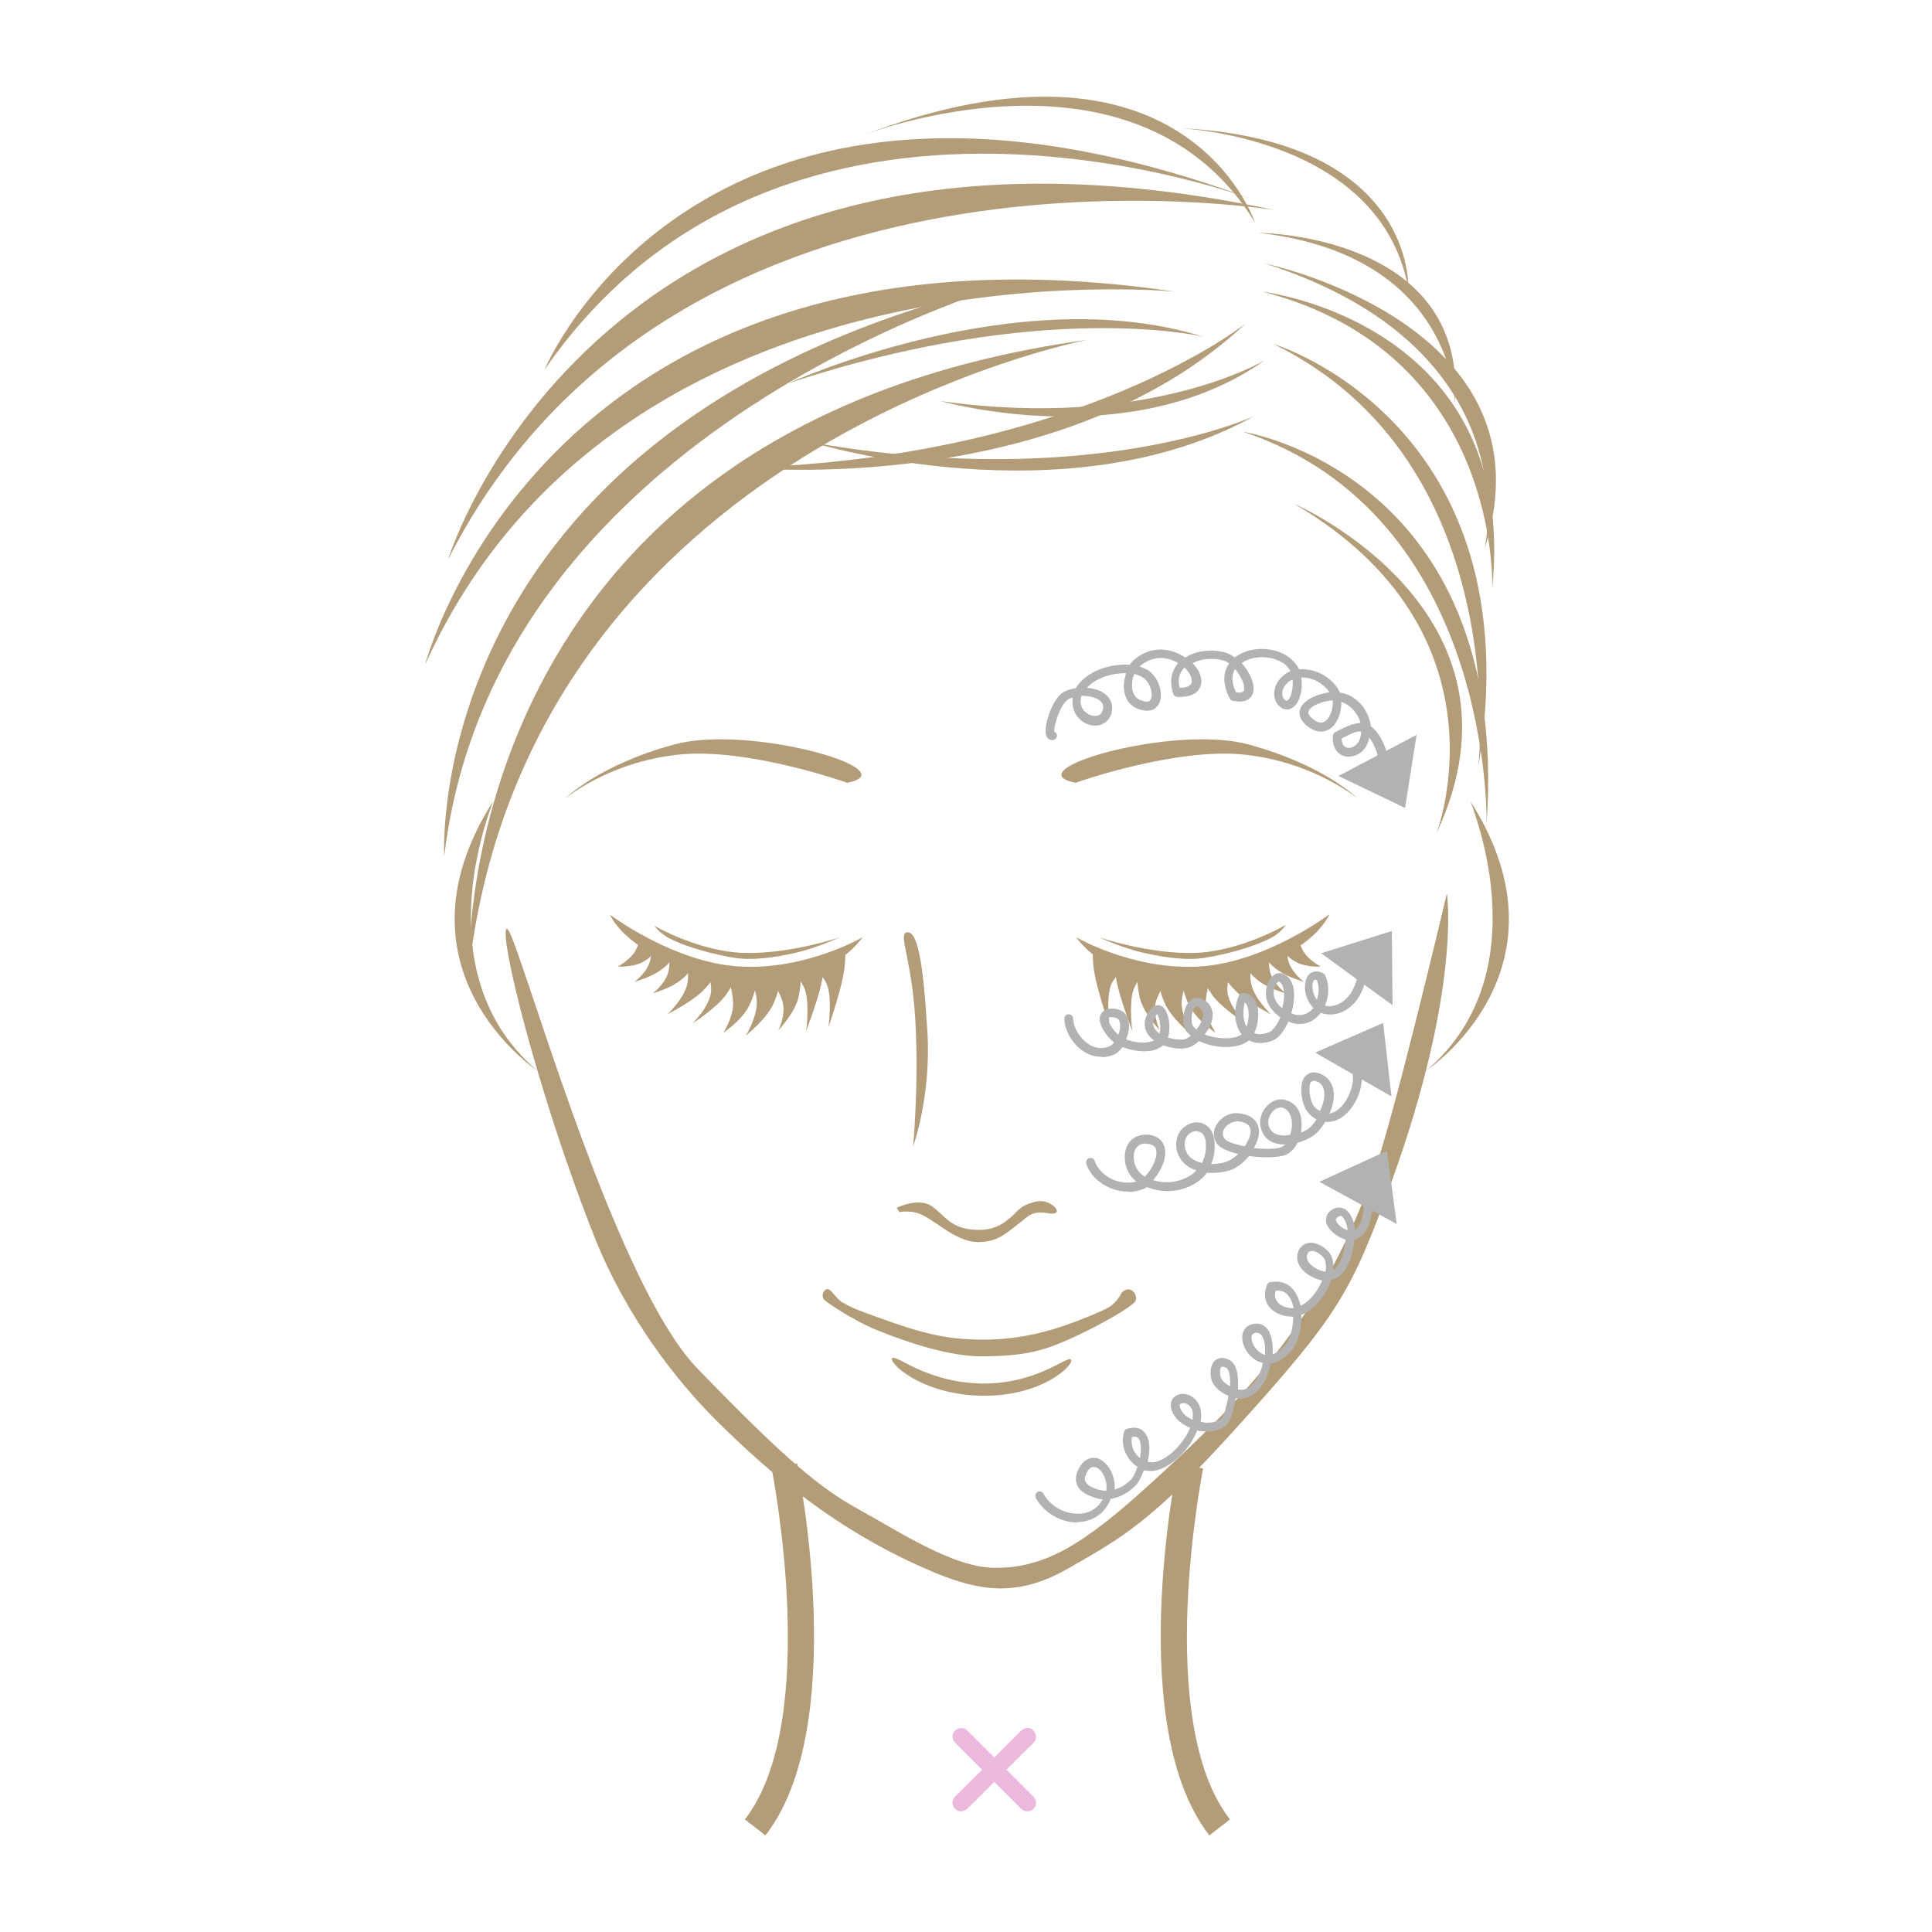 <svg width="1000" height="1000" viewBox="0 0 1000 1000" fill="none" xmlns="http://www.w3.org/2000/svg">
<rect width="1000" height="1000" fill="white"/>
<g clip-path="url(#clip0_44_541)">
<path d="M438.197 405.059C438.197 405.059 386.443 386.665 350.738 390.633C314.853 394.6 292.492 413.354 292.492 413.354C292.492 413.354 309.623 396.042 348.754 385.403C387.886 374.584 471.558 398.928 438.197 405.239V405.059Z" fill="#B39D79"/>
<path d="M557.033 405.059C557.033 405.059 608.787 386.665 644.492 390.633C680.377 394.6 702.737 413.354 702.737 413.354C702.737 413.354 685.606 396.042 646.475 385.403C607.344 374.584 523.672 398.928 557.033 405.239" fill="#B39D79"/>
<path d="M262.376 480.795C267.065 479.533 315.753 661.3 360.835 708.185C406.999 755.971 425.032 770.577 444.147 781.036C465.966 793.118 493.557 811.511 515.196 811.511C540.622 811.511 560.458 799.79 594.36 768.954C631.507 735.233 650.983 714.316 670.819 686.546C691.016 658.235 702.737 629.383 710.311 609.367C721.13 580.515 748.901 462.402 748.901 462.402C748.901 462.402 756.655 511.451 719.868 612.793C699.13 669.415 692.819 680.595 639.983 739.02C596.343 787.347 581.376 795.642 552.163 812.232C526.376 826.838 506.901 823.412 484.36 814.216C432.425 792.757 396.36 760.479 371.655 736.135C349.655 714.496 323.868 680.775 307.819 640.563C278.065 565.548 257.688 482.058 262.376 480.615V480.795Z" fill="#B39D79"/>
<path d="M463.984 625.235C463.984 625.235 474.984 619.645 482.017 624.153C489.05 628.842 491.935 636.596 506.542 636.596C521.148 636.596 525.116 626.137 530.706 623.793C535.034 621.989 538.82 620.727 542.968 622.711C547.116 624.694 549.82 629.202 542.247 627.94C534.673 626.678 532.689 629.022 528.181 632.628C519.525 639.481 515.919 642.727 506.361 642.907C496.083 643.087 485.263 632.989 478.05 629.202C471.919 625.956 465.607 627.399 465.607 627.399L464.165 625.235H463.984Z" fill="#B39D79"/>
<path d="M315.393 473.222C315.393 473.222 348.573 498.287 382.835 500.27C417.097 502.254 446.491 485.123 446.491 485.123C446.491 485.123 439.638 495.221 427.376 500.27C415.655 505.139 407.54 507.483 381.934 506.582C359.573 505.86 343.163 496.484 334.688 491.795C319.901 483.5 315.573 473.222 315.573 473.222H315.393Z" fill="#B39D79"/>
<path d="M331.622 483.5C331.622 483.5 331.622 487.287 328.737 492.336C326.032 497.024 319.721 500.27 319.721 500.27C319.721 500.27 326.753 500.811 331.983 498.287C338.655 495.041 340.458 490.172 340.458 490.172L331.622 483.5Z" fill="#B39D79"/>
<path d="M337.033 489.451C337.033 489.451 337.574 494.68 336.131 498.467C333.967 504.237 328.377 508.205 328.377 508.205C328.377 508.205 336.311 506.041 341.541 502.434C346.59 499.008 348.574 495.402 348.574 495.402L337.033 489.271V489.451Z" fill="#B39D79"/>
<path d="M346.41 495.402C346.41 495.402 346.951 500.631 345.508 504.418C343.344 510.189 337.754 514.156 337.754 514.156C337.754 514.156 345.688 511.992 350.918 508.385C355.787 504.959 357.951 501.353 357.951 501.353L346.59 495.222L346.41 495.402Z" fill="#B39D79"/>
<path d="M355.606 498.287C355.606 498.287 356.868 504.598 355.606 509.828C353.623 517.402 345.508 524.975 345.508 524.975C345.508 524.975 356.868 519.205 363 513.615C368.59 508.385 370.754 503.697 370.754 503.697L355.606 498.467V498.287Z" fill="#B39D79"/>
<path d="M365.886 502.074C365.886 502.074 368.41 507.844 368.05 513.074C367.509 520.828 358.492 529.664 358.492 529.664C358.492 529.664 370.935 521.729 375.804 514.877C380.492 508.385 381.574 503.336 381.574 503.336L365.705 501.894L365.886 502.074Z" fill="#B39D79"/>
<path d="M377.066 505.86C377.066 505.86 379.05 512.893 379.411 518.122C380.132 525.876 374.361 534.532 374.361 534.532C374.361 534.532 384.099 528.22 387.886 520.286C391.492 512.893 392.755 503.696 392.755 503.696L376.886 505.68L377.066 505.86Z" fill="#B39D79"/>
<path d="M388.607 506.221C388.607 506.221 391.312 512.533 391.672 517.762C392.394 525.516 386.082 535.975 386.082 535.975C386.082 535.975 396.541 527.68 400.148 519.926C403.754 512.533 404.295 504.058 404.295 504.058L388.426 506.041L388.607 506.221Z" fill="#B39D79"/>
<path d="M399.426 507.484C399.426 507.484 403.213 512.894 404.836 517.762C407.18 524.975 402.852 533.27 402.852 533.27C402.852 533.27 411.327 524.615 413.311 516.139C415.114 508.025 414.393 500.992 414.393 500.992L399.426 507.845V507.484Z" fill="#B39D79"/>
<path d="M410.787 503.696C410.787 503.696 415.115 507.664 416.738 512.532C419.082 519.745 417.279 533.63 417.279 533.63C417.279 533.63 422.869 518.844 424.853 510.368C426.836 502.254 425.935 497.024 425.935 497.024L410.967 503.696H410.787Z" fill="#B39D79"/>
<path d="M421.607 502.254C421.607 502.254 426.476 505.14 428.099 509.828C430.804 516.68 428.821 531.647 428.821 531.647C428.821 531.647 434.591 514.877 436.394 505.32C438.198 496.304 437.296 491.074 437.296 491.074L421.607 502.435V502.254Z" fill="#B39D79"/>
<path d="M338.295 478.992C338.295 478.992 361.738 492.697 385.541 493.238C409.344 493.779 434.77 485.123 434.77 485.123C434.77 485.123 422.688 490.713 411.508 493.238C400.328 495.762 389.147 497.205 380.131 495.762C371.115 494.32 356.508 490.894 346.049 485.484C341.541 483.14 338.475 478.992 338.475 478.992H338.295Z" fill="#B39D79"/>
<path d="M688.132 473.222C688.132 473.222 654.951 498.287 620.689 500.27C586.427 502.254 557.033 485.123 557.033 485.123C557.033 485.123 563.886 495.221 576.328 500.27C588.23 505.139 596.164 507.483 621.771 506.582C644.132 505.86 660.541 496.484 669.197 491.795C683.804 483.5 688.132 473.222 688.132 473.222Z" fill="#B39D79"/>
<path d="M671.722 483.5C671.722 483.5 671.722 487.287 674.607 492.336C677.312 497.024 683.624 500.27 683.624 500.27C683.624 500.27 676.591 500.811 671.542 498.287C664.87 495.041 663.066 490.172 663.066 490.172L671.902 483.5H671.722Z" fill="#B39D79"/>
<path d="M666.311 489.451C666.311 489.451 665.77 494.68 667.212 498.467C669.376 504.237 674.966 508.205 674.966 508.205C674.966 508.205 667.032 506.041 661.802 502.434C656.753 499.008 654.77 495.402 654.77 495.402L666.13 489.271L666.311 489.451Z" fill="#B39D79"/>
<path d="M656.934 495.402C656.934 495.402 656.393 500.631 657.835 504.418C659.999 510.189 665.589 514.156 665.589 514.156C665.589 514.156 657.655 511.992 652.425 508.385C647.557 504.959 645.393 501.353 645.393 501.353L656.753 495.222L656.934 495.402Z" fill="#B39D79"/>
<path d="M647.737 498.287C647.737 498.287 646.475 504.598 647.737 509.828C649.721 517.402 657.836 524.975 657.836 524.975C657.836 524.975 646.475 519.205 640.344 513.615C634.754 508.385 632.59 503.697 632.59 503.697L647.737 498.467V498.287Z" fill="#B39D79"/>
<path d="M637.459 502.074C637.459 502.074 634.935 507.844 635.295 513.074C635.836 520.828 644.672 529.664 644.672 529.664C644.672 529.664 632.23 521.729 627.361 514.877C622.672 508.385 621.41 503.336 621.41 503.336L637.279 501.894L637.459 502.074Z" fill="#B39D79"/>
<path d="M626.459 505.86C626.459 505.86 624.475 512.893 624.114 518.122C623.393 525.876 629.164 534.532 629.164 534.532C629.164 534.532 619.426 528.22 615.459 520.286C611.852 512.893 610.59 503.696 610.59 503.696L626.459 505.68V505.86Z" fill="#B39D79"/>
<path d="M614.918 506.221C614.918 506.221 612.213 512.533 611.672 517.762C610.95 525.516 617.262 535.975 617.262 535.975C617.262 535.975 606.803 527.68 603.196 519.926C599.59 512.533 599.049 504.058 599.049 504.058L614.918 506.041V506.221Z" fill="#B39D79"/>
<path d="M603.919 507.484C603.919 507.484 600.132 512.894 598.509 517.762C596.165 524.975 600.312 533.27 600.312 533.27C600.312 533.27 591.837 524.615 589.853 516.139C588.05 508.025 588.771 500.992 588.771 500.992L603.739 507.845L603.919 507.484Z" fill="#B39D79"/>
<path d="M592.557 503.696C592.557 503.696 588.229 507.664 586.606 512.532C584.262 519.745 586.065 533.63 586.065 533.63C586.065 533.63 580.475 518.844 578.491 510.368C576.508 502.254 577.41 497.024 577.41 497.024L592.377 503.696H592.557Z" fill="#B39D79"/>
<path d="M581.737 502.254C581.737 502.254 576.868 505.14 575.065 509.828C572.36 516.68 574.343 531.647 574.343 531.647C574.343 531.647 568.753 514.877 566.77 505.32C564.966 496.304 565.868 491.074 565.868 491.074L581.556 502.435L581.737 502.254Z" fill="#B39D79"/>
<path d="M665.049 478.992C665.049 478.992 641.606 492.697 617.803 493.238C594.18 493.779 568.754 485.123 568.754 485.123C568.754 485.123 580.836 490.713 592.197 493.238C603.377 495.762 614.557 497.205 623.574 495.762C632.59 494.32 647.377 490.894 657.836 485.484C662.524 483.14 665.41 478.992 665.41 478.992" fill="#B39D79"/>
<path d="M469.213 482.599C464.885 483.5 471.918 496.664 473.722 527.319C475.705 559.778 472.64 593.318 472.64 593.318C472.64 593.318 482.017 567.712 480.033 534.172C477.869 498.287 474.984 481.337 469.213 482.599Z" fill="#B39D79"/>
<path d="M436.213 674.104C439.639 676.628 446.672 679.153 462.541 684.743C482.197 691.595 494.279 693.398 509.066 693.398C526.017 693.398 541.705 689.792 556.312 684.202C568.754 679.513 573.984 676.808 575.066 675.907C579.935 671.94 579.935 669.235 581.377 668.333C586.066 665.087 588.771 670.677 587.869 673.202C586.967 675.726 570.557 685.464 553.787 693.038C538.82 699.71 529.803 701.693 509.787 702.054C492.476 702.414 471.016 695.382 454.066 688.529C441.082 683.3 426.836 673.382 426.295 672.481C425.935 671.579 425.213 669.776 426.836 667.972C429.361 665.268 431.164 670.497 436.033 674.284L436.213 674.104Z" fill="#B39D79"/>
<path d="M461.819 702.956C463.983 700.972 479.491 715.578 508.164 716.119C536.655 716.48 552.524 701.513 554.328 703.677C556.491 706.021 539.721 722.972 508.164 722.431C476.606 721.89 459.655 705.119 461.819 702.956Z" fill="#B39D79"/>
<path d="M645.033 167.211C645.033 167.211 559.016 236.636 385.541 242.046C385.541 242.046 548.016 258.275 645.033 167.211Z" fill="#B39D79"/>
<path d="M649.181 215.357C649.181 215.357 565.148 254.488 420.525 229.062C420.525 229.062 551.804 269.455 649.181 215.357Z" fill="#B39D79"/>
<path d="M622.672 174.243C622.672 174.243 540.443 154.588 408.082 198.407C408.082 198.407 526.557 144.31 622.672 174.243Z" fill="#B39D79"/>
<path d="M654.59 186.506C654.59 186.506 594.18 222.751 486.885 207.604C486.885 207.604 585.163 235.734 654.59 186.506Z" fill="#B39D79"/>
<path d="M529.262 144.67C529.262 144.67 256.606 218.423 229.918 443.287C229.918 443.287 216.393 215.177 529.442 144.67" fill="#B39D79"/>
<path d="M562.984 175.866C562.984 175.866 275.541 230.685 242.902 500.45C242.902 500.45 233.344 221.308 562.984 175.866Z" fill="#B39D79"/>
<path d="M608.426 150.981C608.426 150.981 320.262 122.129 220 344.109C220 344.109 282.574 103.015 608.426 150.981Z" fill="#B39D79"/>
<path d="M660.001 108.786C660.001 108.786 349.837 57.213 231.902 289.652C231.902 289.652 309.984 33.951 660.001 108.786Z" fill="#B39D79"/>
<path d="M446.131 70.196C446.131 70.196 587.688 14.296 649.541 115.097C649.541 115.097 613.475 6.181 446.131 70.196Z" fill="#B39D79"/>
<path d="M608.787 66.23C608.787 66.23 714.099 69.656 728.885 148.998C728.885 148.998 732.672 71.639 608.787 66.23Z" fill="#B39D79"/>
<path d="M650.802 104.097C650.802 104.097 407.54 9.607 281.852 191.374C281.852 191.374 362.638 -3.917 650.802 104.097Z" fill="#B39D79"/>
<path d="M769.459 426.518C769.459 426.518 773.246 266.751 643.41 223.473C643.41 223.473 782.082 244.931 769.459 426.518Z" fill="#B39D79"/>
<path d="M743.492 431.387C743.492 431.387 783.705 327.52 669.918 260.8C669.918 260.8 797.41 315.979 743.492 431.387Z" fill="#B39D79"/>
<path d="M765.13 397.305C765.13 397.305 783.704 238.98 659.098 178.03C659.098 178.03 794.885 218.784 765.13 397.305Z" fill="#B39D79"/>
<path d="M772.344 304.798C772.344 304.798 777.754 183.079 653.508 150.981C653.508 150.981 786.59 166.67 772.344 304.798Z" fill="#B39D79"/>
<path d="M753.049 208.686C753.049 208.686 753.049 132.048 651.344 120.507C651.344 120.507 759.54 121.048 753.049 208.686Z" fill="#B39D79"/>
<path d="M768.376 284.061C768.376 284.061 792.901 180.735 654.77 136.375C654.77 136.375 805.704 167.932 768.376 284.061Z" fill="#B39D79"/>
<path d="M254.983 415.157C257.147 411.731 216.393 501.352 277.885 554.007C277.885 554.007 199.983 502.073 254.983 415.157Z" fill="#B39D79"/>
<path d="M761.345 415.157C759.181 411.731 799.935 501.352 738.443 554.007C738.443 554.007 816.345 502.073 761.345 415.157Z" fill="#B39D79"/>
<path d="M396.18 950L385.541 941.705C425.393 890.493 399.607 761.38 399.426 760.118L412.59 757.413C413.672 763.003 439.82 893.919 396.18 950Z" fill="#B39D79"/>
<path d="M733.214 380.354L727.263 418.223L692.82 401.633L733.214 380.354Z" fill="#B2B2B2"/>
<path d="M683.803 493.418L720.409 481.877L720.77 520.286L683.803 493.418Z" fill="#B2B2B2"/>
<path d="M680.738 544.811L715.902 529.483L720.23 567.532L680.738 544.811Z" fill="#B2B2B2"/>
<path d="M682.902 611.711L717.886 595.662L722.935 633.53L682.902 611.711Z" fill="#B2B2B2"/>
<path d="M712.114 403.978C712.114 403.978 710.491 403.437 710.13 402.715C709.589 401.633 710.13 400.191 711.212 399.65C712.294 399.109 712.835 398.388 713.196 397.125C714.278 393.158 712.114 387.027 710.13 383.781C709.589 383.06 709.229 382.339 708.688 381.798C708.688 382.339 708.507 382.699 708.327 383.24C706.704 389.552 701.114 392.256 696.426 391.535C692.999 390.814 689.212 387.568 689.934 380.716C689.934 379.994 690.475 379.273 691.196 378.912L692.639 378.191C696.786 376.027 700.393 374.404 704.18 374.224C703.819 372.601 703.098 371.158 702.196 369.716C700.212 366.65 697.327 364.306 694.262 363.224C694.442 368.273 692.639 373.683 689.212 376.568C685.967 379.273 681.819 379.453 677.671 376.568C671.721 372.421 672.262 368.454 673.163 366.47C674.966 362.142 682.18 359.077 688.13 358.355C685.786 354.749 681.639 351.864 677.13 350.962C675.868 350.782 674.786 350.601 673.524 350.601C673.885 352.765 673.885 355.29 673.524 357.814C672.081 365.388 668.655 366.831 666.852 367.191C664.327 367.552 661.803 365.929 660.36 363.044C658.917 359.798 658.917 354.569 663.786 350.061C665.048 348.979 666.311 348.077 667.934 347.356C666.491 344.831 664.507 343.208 662.524 342.307C656.393 339.061 647.737 339.602 642.688 343.208C646.835 347.897 649.721 354.028 648.639 358.355C648.098 360.339 646.114 364.486 637.999 362.683C637.278 362.683 636.737 362.142 636.557 361.601C631.868 352.765 633.852 346.815 636.196 343.389C635.114 342.667 634.032 341.946 632.77 341.766C627.36 340.323 621.589 341.044 617.262 343.208C621.048 346.995 622.671 351.503 621.409 355.11C620.688 357.454 617.983 361.06 609.327 360.7C608.426 360.7 607.704 360.159 607.344 359.257C605.18 353.126 606.081 347.536 609.868 343.208C606.262 341.044 598.507 337.979 590.393 344.47C590.212 344.47 590.032 344.831 589.852 345.011C591.475 345.552 593.098 346.274 594.36 346.995C599.589 350.421 602.475 359.077 599.95 364.126C599.048 365.929 596.344 369.536 589.311 367.011C585.163 365.568 582.639 362.323 581.917 357.814C581.376 354.929 581.917 351.503 582.819 348.438C579.032 348.438 575.065 348.979 571.278 350.421C567.491 351.864 564.606 353.667 562.622 356.011C566.229 356.372 569.655 357.273 571.999 359.257C575.245 361.782 576.327 365.388 575.245 369.355C574.344 372.421 572.18 374.404 569.294 375.306C565.688 376.208 561.36 374.945 558.475 371.88C555.77 368.995 554.688 365.208 555.229 361.06C554.327 361.241 553.606 361.601 552.885 361.962C548.917 364.306 545.311 375.667 545.671 378.732C546.393 379.093 546.934 379.634 547.114 380.535C547.114 381.798 546.393 382.88 545.13 383.06C543.327 383.24 542.065 382.339 541.524 380.716C539.901 376.208 544.589 361.601 550.54 358.175C552.163 357.274 554.327 356.552 556.852 356.192C559.196 352.044 563.704 348.618 569.655 346.274C574.704 344.47 580.114 343.749 584.803 344.11C585.524 342.848 586.606 341.766 587.507 341.044C596.704 333.651 606.803 335.815 613.475 340.323C618.885 336.897 626.639 335.815 633.852 337.618C635.655 338.159 637.458 339.061 639.081 340.323C645.573 335.274 656.393 334.372 664.507 338.52C668.114 340.503 670.819 343.208 672.442 346.454C674.245 346.274 676.229 346.454 678.212 346.815C684.704 348.077 690.655 352.585 693.36 357.995C693.36 357.995 693.36 358.355 693.54 358.536C693.54 358.536 693.901 358.536 694.081 358.536C699.13 359.437 703.639 362.683 706.524 367.372C708.147 370.077 709.229 372.962 709.589 376.027C711.212 377.109 712.835 378.912 714.458 381.617C716.803 385.404 719.688 392.978 718.065 398.568C717.344 400.912 715.901 402.896 713.737 403.978C713.376 403.978 713.016 404.158 712.835 404.158L712.114 403.978ZM694.442 382.158C694.442 384.863 695.524 386.666 697.327 387.027C699.671 387.568 702.917 385.765 703.999 381.978C704.36 380.896 704.54 379.814 704.54 378.732C702.016 378.191 699.311 379.814 694.622 382.158H694.262H694.442ZM689.573 362.503C684.704 362.864 678.393 365.208 677.311 368.093C676.589 369.716 678.573 371.519 680.376 372.781C682.721 374.404 684.704 374.404 686.327 372.962C688.852 370.798 690.114 366.29 689.753 362.503H689.573ZM559.737 360.159C558.475 364.486 560.278 367.191 561.54 368.273C563.344 370.077 565.868 370.978 568.032 370.437C569.475 370.077 570.196 369.175 570.737 367.732C571.458 365.388 570.737 363.765 569.114 362.503C566.95 360.88 563.344 360.159 559.917 360.159H559.737ZM587.147 348.798C586.065 351.323 585.704 354.208 586.065 356.733C586.606 359.618 588.048 361.601 590.573 362.503C593.278 363.585 595.081 363.405 595.622 361.962C597.065 359.257 595.262 352.946 591.475 350.601C590.212 349.88 588.589 349.159 586.967 348.798H587.147ZM669.016 351.683C669.016 351.683 667.212 352.585 666.491 353.306C663.426 356.192 663.245 359.257 664.147 361.06C664.688 362.142 665.409 362.683 665.95 362.683C666.671 362.683 668.114 361.241 668.835 357.093C669.196 355.11 669.196 353.306 669.016 351.683ZM639.622 358.355C641.606 358.716 643.589 358.536 643.95 357.093C644.491 354.569 642.327 349.88 639.262 346.274C637.278 349.52 637.458 353.667 639.803 358.355H639.622ZM613.114 345.552C613.114 345.552 612.934 345.733 612.753 345.913C610.229 348.618 609.507 352.044 610.589 356.011C614.016 356.011 616.18 355.11 616.721 353.487C617.262 351.683 616.18 348.438 613.114 345.552Z" fill="#B2B2B2"/>
<path d="M569.837 546.975C566.771 546.975 563.706 546.073 561.001 544.27C555.23 540.663 551.083 533.631 550.902 527.319C550.902 526.057 551.804 524.975 553.066 524.975C554.329 524.975 555.411 525.877 555.411 527.139C555.591 532.008 559.017 537.598 563.525 540.483C565.87 542.106 569.837 543.368 574.345 541.565C575.066 541.204 575.968 540.483 576.689 539.581C572.902 536.696 568.033 530.024 569.476 525.696C570.017 524.254 571.46 521.729 576.689 522.09C580.837 522.451 583.542 524.795 584.263 528.942C584.624 531.647 584.263 534.893 582.82 537.958C586.788 539.581 592.017 540.303 595.984 539.04C596.345 539.04 596.886 538.68 597.247 538.499C596.165 537.598 595.083 536.696 594.361 535.614C591.837 532.188 591.837 528.041 594.361 524.073C597.066 519.385 599.952 520.106 601.033 520.647C605.181 522.631 606.263 532.729 604.46 537.057C607.345 537.958 610.591 538.319 612.935 537.958C613.837 537.778 615.099 537.057 616.361 536.155C615.64 535.434 614.919 534.713 614.197 533.991C611.312 530.204 612.214 521.549 615.82 518.123C618.165 515.959 621.23 515.959 624.115 518.123C627.181 520.467 628.263 523.893 627.361 528.041C626.82 530.565 625.378 533.09 623.574 535.434C626.82 536.696 630.607 537.417 634.574 537.417C638.001 537.417 640.706 536.696 642.689 535.434C638.902 530.565 638.181 522.451 641.247 515.418C641.607 514.516 642.509 514.156 643.411 513.975C646.296 513.975 648.46 515.598 649.902 518.303C652.247 522.811 651.345 530.385 649.181 534.713C651.165 535.614 653.689 535.434 656.755 534.352C658.558 533.631 660.902 530.745 662.706 526.598C658.378 523.532 654.591 518.844 655.312 512.713C655.673 509.107 657.656 504.959 660.902 503.877C661.984 503.516 664.509 503.336 667.034 506.041C671.181 510.729 669.738 519.205 668.837 522.631C668.837 523.172 668.476 523.893 668.296 524.434C673.165 526.598 676.591 524.795 678.755 522.811C679.115 522.451 679.476 522.09 679.837 521.729C678.755 520.647 677.853 519.385 677.132 517.942C674.607 512.893 674.968 506.943 677.673 504.238C678.574 503.336 681.099 501.713 685.066 503.877C685.427 504.057 685.788 504.418 685.968 504.959C688.132 509.647 687.952 515.598 685.788 520.467C686.87 520.828 688.132 521.008 689.755 520.647C696.247 519.565 700.394 513.434 702.017 507.844C703.82 501.533 703.099 495.041 699.853 492.336C698.952 491.435 698.771 490.172 699.673 489.09C700.574 488.189 701.837 488.009 702.919 488.91C707.427 492.877 708.689 500.992 706.345 509.106C703.82 517.942 697.87 523.893 690.476 524.975C687.952 525.336 685.607 524.975 683.624 524.254C683.083 524.975 682.542 525.516 682.001 526.057C677.853 530.204 672.263 531.106 666.853 528.762C664.87 533.27 661.984 537.417 658.558 538.68C652.968 540.663 649.181 539.942 646.476 538.499C643.771 540.663 639.804 541.926 635.115 541.926C630.427 542.106 625.197 541.024 620.689 538.86C618.525 540.663 616.361 542.106 614.197 542.467C610.771 543.188 606.083 542.467 602.115 541.024C600.853 542.106 599.591 542.827 597.788 543.368C592.738 544.991 586.066 543.909 581.017 541.926C579.755 543.729 578.132 545.171 576.509 545.893C574.525 546.794 572.361 547.155 570.378 547.155L569.837 546.975ZM575.607 526.418C574.525 526.418 573.804 526.598 573.624 526.959C573.083 528.582 575.968 533.09 578.853 535.614C579.574 533.631 579.935 531.467 579.755 529.664C579.394 527.68 578.312 526.778 576.329 526.598C575.968 526.598 575.788 526.598 575.607 526.598V526.418ZM598.87 524.795C598.87 524.795 598.509 525.336 597.968 526.237C596.525 528.762 596.525 530.926 597.968 532.909C598.509 533.631 599.23 534.352 600.132 535.073C601.214 532.188 600.132 526.237 598.87 524.795ZM619.427 520.828C619.427 520.828 618.706 521.008 618.706 521.188C616.542 523.172 616.181 529.303 617.624 531.286C617.984 531.827 618.706 532.368 619.247 532.909C620.87 530.926 622.132 528.762 622.492 526.778C623.033 524.434 622.492 522.811 620.87 521.549C620.148 521.008 619.607 520.828 619.247 520.828H619.427ZM644.312 518.844C643.05 523.352 643.411 528.221 645.214 531.467C646.476 528.041 646.837 522.991 645.394 520.287C645.033 519.565 644.673 519.205 644.312 518.844ZM661.804 508.025C660.902 508.385 659.64 510.549 659.279 513.074C658.919 516.5 660.902 519.746 663.788 521.91C663.788 521.91 663.788 521.549 663.788 521.369C665.23 515.779 664.87 511.09 663.066 508.926C662.525 508.385 661.984 508.025 661.804 508.025ZM680.738 507.123C680.738 507.123 680.197 507.123 680.197 507.303C679.115 508.385 678.755 512.172 680.558 515.779C680.738 516.319 681.099 516.86 681.64 517.401C682.722 514.156 682.902 510.369 681.64 507.303C681.279 507.303 681.099 507.123 680.919 507.123H680.738Z" fill="#B2B2B2"/>
<path d="M583.721 616.76C580.295 616.76 576.868 616.039 573.622 614.416C568.032 611.892 563.885 607.384 562.262 602.334C561.901 601.072 562.622 599.81 563.704 599.449C564.967 599.089 566.229 599.63 566.59 600.892C567.852 604.679 571.098 608.105 575.426 610.269C579.754 612.252 584.442 612.613 588.229 611.531C582.459 607.384 581.016 599.269 582.999 594.04C584.803 589.171 589.311 586.827 594.901 587.368C599.59 588.089 602.475 590.794 603.016 595.122C603.737 600.171 600.672 606.482 596.885 610.81C603.016 612.793 609.868 612.072 615.459 608.826C616.901 607.925 618.163 607.023 619.245 605.761C618.163 605.4 617.081 605.039 616.18 604.498C612.213 602.334 609.688 598.908 608.967 594.581C608.245 590.072 609.688 585.745 613.114 583.22C615.999 580.876 619.786 580.335 622.852 581.597C624.836 582.499 628.081 584.663 628.622 590.974C628.983 595.122 628.442 599.089 626.819 602.515C629.885 602.515 633.491 601.974 635.836 600.892C637.459 600.171 639.262 598.908 640.885 597.285C635.655 596.023 631.327 594.22 629.704 591.695C627.901 588.63 627.721 585.204 629.704 582.138C631.868 578.351 636.377 575.827 640.344 576.187C648.999 576.728 650.983 581.417 651.524 583.941C652.065 587.007 650.983 590.794 649 594.22C655.131 594.941 661.262 594.761 663.426 593.679C663.967 593.318 664.688 592.958 665.229 592.417C663.606 592.417 661.622 592.236 659.999 591.695C656.393 590.613 653.868 588.089 652.786 584.482C651.344 580.335 652.786 575.105 656.393 571.86C659.278 569.155 662.885 568.253 666.491 569.696C670.819 571.319 673.524 575.466 673.704 581.237C673.704 582.859 673.704 584.663 673.344 586.286C674.786 585.745 676.049 585.023 677.131 584.302C678.393 583.4 680.016 581.597 681.459 579.433C680.196 578.712 678.934 577.81 677.491 576.368C673.885 572.761 671.901 562.122 675.147 557.614C676.049 556.352 678.754 553.647 683.803 555.991C687.59 557.614 689.754 560.86 690.295 565.188C690.655 568.794 689.754 572.761 688.131 576.368C688.491 576.368 688.852 576.368 689.393 576.007C694.803 574.384 698.95 566.991 700.032 561.04C700.754 557.073 700.032 553.827 698.049 552.385C697.147 551.663 696.786 550.221 697.688 549.139C698.409 548.057 699.852 548.057 700.934 548.778C704.18 551.303 705.622 555.991 704.54 561.761C703.278 569.155 698.049 577.81 690.836 580.155C689.393 580.515 687.77 580.876 685.967 580.696C683.983 583.761 681.819 586.466 679.836 587.728C677.672 589.351 674.786 590.613 671.54 591.515C670.278 594.22 668.295 596.384 665.77 597.646C662.704 599.089 654.409 599.449 646.475 598.367C643.95 601.433 640.885 603.957 638 605.22C634.393 606.662 629.524 607.384 624.655 607.023C623.032 609.367 620.868 611.17 618.163 612.793C610.95 617.121 601.393 617.662 593.639 614.416C592.918 614.957 592.196 615.318 591.475 615.498C589.311 616.4 586.786 616.941 584.081 616.941L583.721 616.76ZM592.918 591.876C589.491 591.876 588.049 593.859 587.327 595.662C585.885 599.449 587.327 605.4 591.475 608.285C591.836 608.466 592.196 608.826 592.557 609.007C595.983 605.58 599.049 599.81 598.508 595.843C598.508 594.4 597.786 592.597 594.18 592.056C593.639 592.056 593.278 592.056 592.737 592.056L592.918 591.876ZM619.426 585.384C618.163 585.384 616.901 585.925 615.819 586.646C614.737 587.368 612.573 589.712 613.295 593.859C613.836 596.744 615.459 599.089 618.344 600.531C619.426 601.253 620.868 601.613 622.131 601.974C623.754 598.908 624.475 595.302 624.114 591.515C623.934 588.63 622.852 586.646 621.049 585.925C620.508 585.745 619.967 585.564 619.426 585.564V585.384ZM639.983 580.515C637.639 580.515 634.934 582.138 633.672 584.302C632.95 585.384 632.409 587.368 633.672 589.171C634.934 590.974 639.262 592.417 644.311 593.318C646.295 590.253 647.737 587.007 647.196 584.482C646.836 582.138 644.491 580.696 640.344 580.335H639.983V580.515ZM662.704 573.302C661.262 573.302 660 574.024 659.098 574.925C656.934 576.909 655.852 580.515 656.754 582.859C657.475 585.023 658.918 586.466 661.081 587.187C663.065 587.909 665.409 587.909 667.754 587.368C668.475 585.384 668.836 583.22 668.655 581.056C668.655 579.253 667.934 574.925 664.327 573.483C663.786 573.302 663.065 573.122 662.524 573.122L662.704 573.302ZM679.836 559.417C679.836 559.417 678.754 559.778 678.573 559.958C676.77 562.663 678.213 570.778 680.377 572.942C681.278 573.843 682.36 574.565 683.262 575.105C684.704 571.86 685.786 568.253 685.426 565.188C685.065 562.483 683.983 560.68 681.639 559.778C680.737 559.417 680.196 559.237 679.655 559.237L679.836 559.417Z" fill="#B2B2B2"/>
<path d="M557.754 788.069C549.098 788.069 540.262 783.02 536.114 775.266C535.573 774.184 536.114 772.741 537.016 772.2C537.918 771.659 539.54 772.02 540.081 773.102C543.868 780.135 552.163 784.282 560.098 783.38C563.163 783.02 568.032 781.397 570.737 775.987C568.934 775.987 567.131 775.446 565.327 774.725C561.36 773.282 558.655 771.299 557.573 768.774C556.672 766.791 556.672 764.446 557.573 761.922C561 753.447 566.59 754.348 568.213 754.889C573.622 756.692 577.59 764.266 576.868 770.938C579.934 770.217 582.819 768.414 585.344 765.889C586.606 764.627 587.688 762.102 588.77 759.217C587.327 758.315 585.885 757.053 584.622 755.43C581.377 751.102 580.295 745.693 581.918 741.004C582.098 740.283 582.639 739.742 583.36 739.562C589.311 737.758 592.196 740.644 593.278 742.627C595.442 746.053 595.262 751.463 594 756.692C594.901 756.873 595.803 756.873 596.704 756.873C601.573 756.512 608.245 751.643 612.754 744.971C614.196 742.988 615.278 741.004 616 739.021C612.573 737.578 609.868 735.594 608.065 733.07C605 728.562 606.081 725.496 606.803 724.234C608.065 722.25 610.59 721.169 613.295 721.529C616.18 721.89 619.786 724.054 621.229 728.742C621.77 730.906 621.95 733.25 621.409 735.955C622.131 735.955 622.672 736.135 623.393 736.316C627.18 736.676 630.426 735.775 632.409 733.972C633.491 732.89 634.934 727.841 635.836 722.431C635.475 722.25 635.114 722.07 634.573 721.89C631.147 720.087 627 717.201 626.639 711.792C626.278 708.185 627.36 705.3 629.344 703.857C630.606 702.956 632.77 702.234 635.836 703.677C638.18 704.579 639.622 706.923 640.344 710.529C640.885 713.054 640.885 716.119 640.704 719.185C643.409 719.726 645.573 719.005 647.737 717.021C650.622 714.497 652.786 709.988 653.688 705.48C652.426 705.12 651.344 704.759 650.622 704.398C645.393 701.513 641.967 695.021 643.229 690.153C644.131 686.907 646.836 685.104 650.442 685.104H650.622C652.426 685.104 655.852 686.005 657.655 691.054C658.557 693.759 658.918 697.185 658.737 700.972C660.901 700.251 663.065 698.628 665.229 696.103C667.754 693.218 669.377 687.267 669.377 681.497C669.377 681.497 669.016 681.497 668.836 681.497C663.606 681.497 658.918 679.333 656.393 675.727C654.409 672.661 654.229 668.694 655.852 664.907C656.213 664.186 656.754 663.825 657.475 663.645C663.245 662.563 667.934 664.547 670.819 669.596C671.901 671.399 672.622 673.563 673.163 675.907C676.049 674.464 679.114 671.76 681.459 668.153C682.721 666.35 683.622 664.547 684.344 662.743C680.557 662.022 676.409 659.858 673.885 656.973C671.18 653.727 670.639 649.94 672.442 646.694C673.885 644.35 676.229 643.088 679.114 643.268C683.262 643.629 688.131 647.055 689.393 650.842C690.114 652.825 690.295 654.989 690.114 657.514C693.901 654.809 695.885 647.776 696.606 641.645C692.639 640.563 688.672 637.498 687.049 634.432C685.606 631.547 686.327 628.482 688.852 626.498C691.918 624.334 694.442 625.055 695.704 625.596C699.672 627.58 701.295 634.072 701.475 636.596C704.901 634.252 705.983 627.4 705.983 621.99C704.901 622.351 703.639 621.99 703.098 620.728C702.557 619.646 703.098 618.203 704.18 617.662L704.721 617.302C704.721 617.302 706.885 616.039 708.868 616.941C709.59 617.302 710.131 618.023 710.311 618.924C710.852 626.137 709.77 638.94 701.295 641.465C701.295 641.465 701.295 641.465 701.114 641.465C700.393 648.137 698.049 659.498 689.934 662.202C689.573 662.202 689.213 662.383 689.032 662.563C688.131 665.268 686.868 667.973 685.065 670.497C681.819 675.366 677.672 678.973 673.524 680.595C673.885 687.448 672.081 695.021 668.295 699.169C664.508 703.677 660.721 705.3 657.655 705.841C656.573 711.611 653.868 717.382 650.081 720.628C647.016 723.332 643.409 724.414 639.622 723.693C638.721 729.644 636.918 735.234 635.114 737.217C632.229 740.103 627.721 741.365 622.491 740.824C621.59 740.824 620.688 740.644 619.606 740.463C618.704 742.807 617.442 745.152 615.819 747.676C611.311 754.168 603.557 760.84 596.344 761.381C594.901 761.381 593.459 761.381 592.016 761.02C590.754 764.446 589.311 767.512 587.688 768.954C584.081 772.741 579.573 775.086 574.885 775.807C572.36 782.479 566.95 786.807 559.737 787.708C558.836 787.708 557.754 787.889 556.852 787.889L557.754 788.069ZM566.049 759.217C564.065 759.217 562.622 761.561 561.901 763.725C561.36 764.987 561.36 766.069 561.901 766.971C562.622 768.414 564.245 769.495 567.131 770.577C568.934 771.299 570.737 771.479 572.54 771.659C573.622 766.43 570.377 760.479 567.131 759.397C566.77 759.397 566.59 759.397 566.229 759.397L566.049 759.217ZM585.885 743.889C585.344 746.775 586.065 750.381 588.229 752.906C588.77 753.627 589.311 754.168 590.032 754.709C590.754 750.922 590.754 747.135 589.672 744.971C589.311 744.43 588.59 743.168 586.065 743.709L585.885 743.889ZM612.393 726.218C612.393 726.218 611.131 726.398 610.77 726.759C610.409 727.3 610.59 728.742 611.852 730.726C612.934 732.349 614.918 733.791 617.262 734.873C617.442 733.25 617.442 731.627 617.262 730.365C616.541 727.66 614.557 726.578 613.114 726.218C612.934 726.218 612.754 726.218 612.573 726.218H612.393ZM632.77 707.464C632.77 707.464 632.409 707.464 632.229 707.464C631.688 707.824 631.327 709.267 631.508 711.251C631.688 713.775 633.131 715.578 636.737 717.562C636.737 715.398 636.737 713.234 636.377 711.431C636.016 709.447 635.295 708.185 634.393 707.824C633.852 707.464 633.311 707.464 632.77 707.464ZM650.803 689.792C648.278 689.792 648.098 691.054 647.918 691.415C647.196 693.939 649.36 698.628 653.147 700.612C653.688 700.972 654.229 701.152 654.77 701.333C654.95 698.087 654.77 695.021 653.868 692.858C653.147 690.874 652.245 689.972 650.983 689.972L650.803 689.792ZM660.36 667.973C659.639 669.956 659.819 671.94 660.901 673.382C662.344 675.727 665.77 677.169 669.557 677.169C669.196 675.186 668.655 673.383 667.754 671.94C666.131 669.055 663.786 667.792 660.36 667.973ZM678.934 647.596C677.672 647.596 677.131 648.137 676.95 648.678C676.59 649.219 675.508 651.203 677.852 653.907C679.836 656.252 683.262 657.875 686.147 658.235C686.508 655.891 686.327 653.907 685.786 652.104C685.065 650.301 682 647.776 679.295 647.416C679.295 647.416 679.114 647.416 678.934 647.416V647.596ZM693.901 629.383C693.901 629.383 693 629.383 692.278 630.105C691.377 630.826 691.196 631.367 691.737 632.268C692.639 634.252 695.344 636.055 697.508 636.777C697.508 634.793 696.065 630.465 694.262 629.383C694.262 629.383 694.081 629.383 693.721 629.383H693.901Z" fill="#B2B2B2"/>
<path d="M497.598 937.558C496.516 937.558 495.254 937.197 494.352 936.296C492.549 934.492 492.549 931.607 494.352 929.984L528.615 895.723C530.418 893.919 533.303 893.919 534.926 895.723C536.549 897.526 536.73 900.411 534.926 902.034L500.664 936.296C500.664 936.296 498.68 937.558 497.418 937.558H497.598Z" fill="#ECB9DE"/>
<path d="M531.861 937.558C530.779 937.558 529.516 937.197 528.615 936.295L494.352 902.034C492.549 900.23 492.549 897.345 494.352 895.722C496.156 894.099 499.041 893.919 500.664 895.722L534.926 929.984C536.73 931.787 536.73 934.672 534.926 936.295C534.025 937.197 532.943 937.558 531.68 937.558H531.861Z" fill="#ECB9DE"/>
<path d="M625.966 950C582.313 893.919 608.469 763.003 609.551 757.413L622.719 760.118C622.539 761.38 596.744 890.493 636.609 941.705L625.966 950Z" fill="#B39D79"/>
</g>
<defs>
<clipPath id="clip0_44_541">
<rect width="561" height="900" fill="white" transform="translate(220 50)"/>
</clipPath>
</defs>
</svg>
